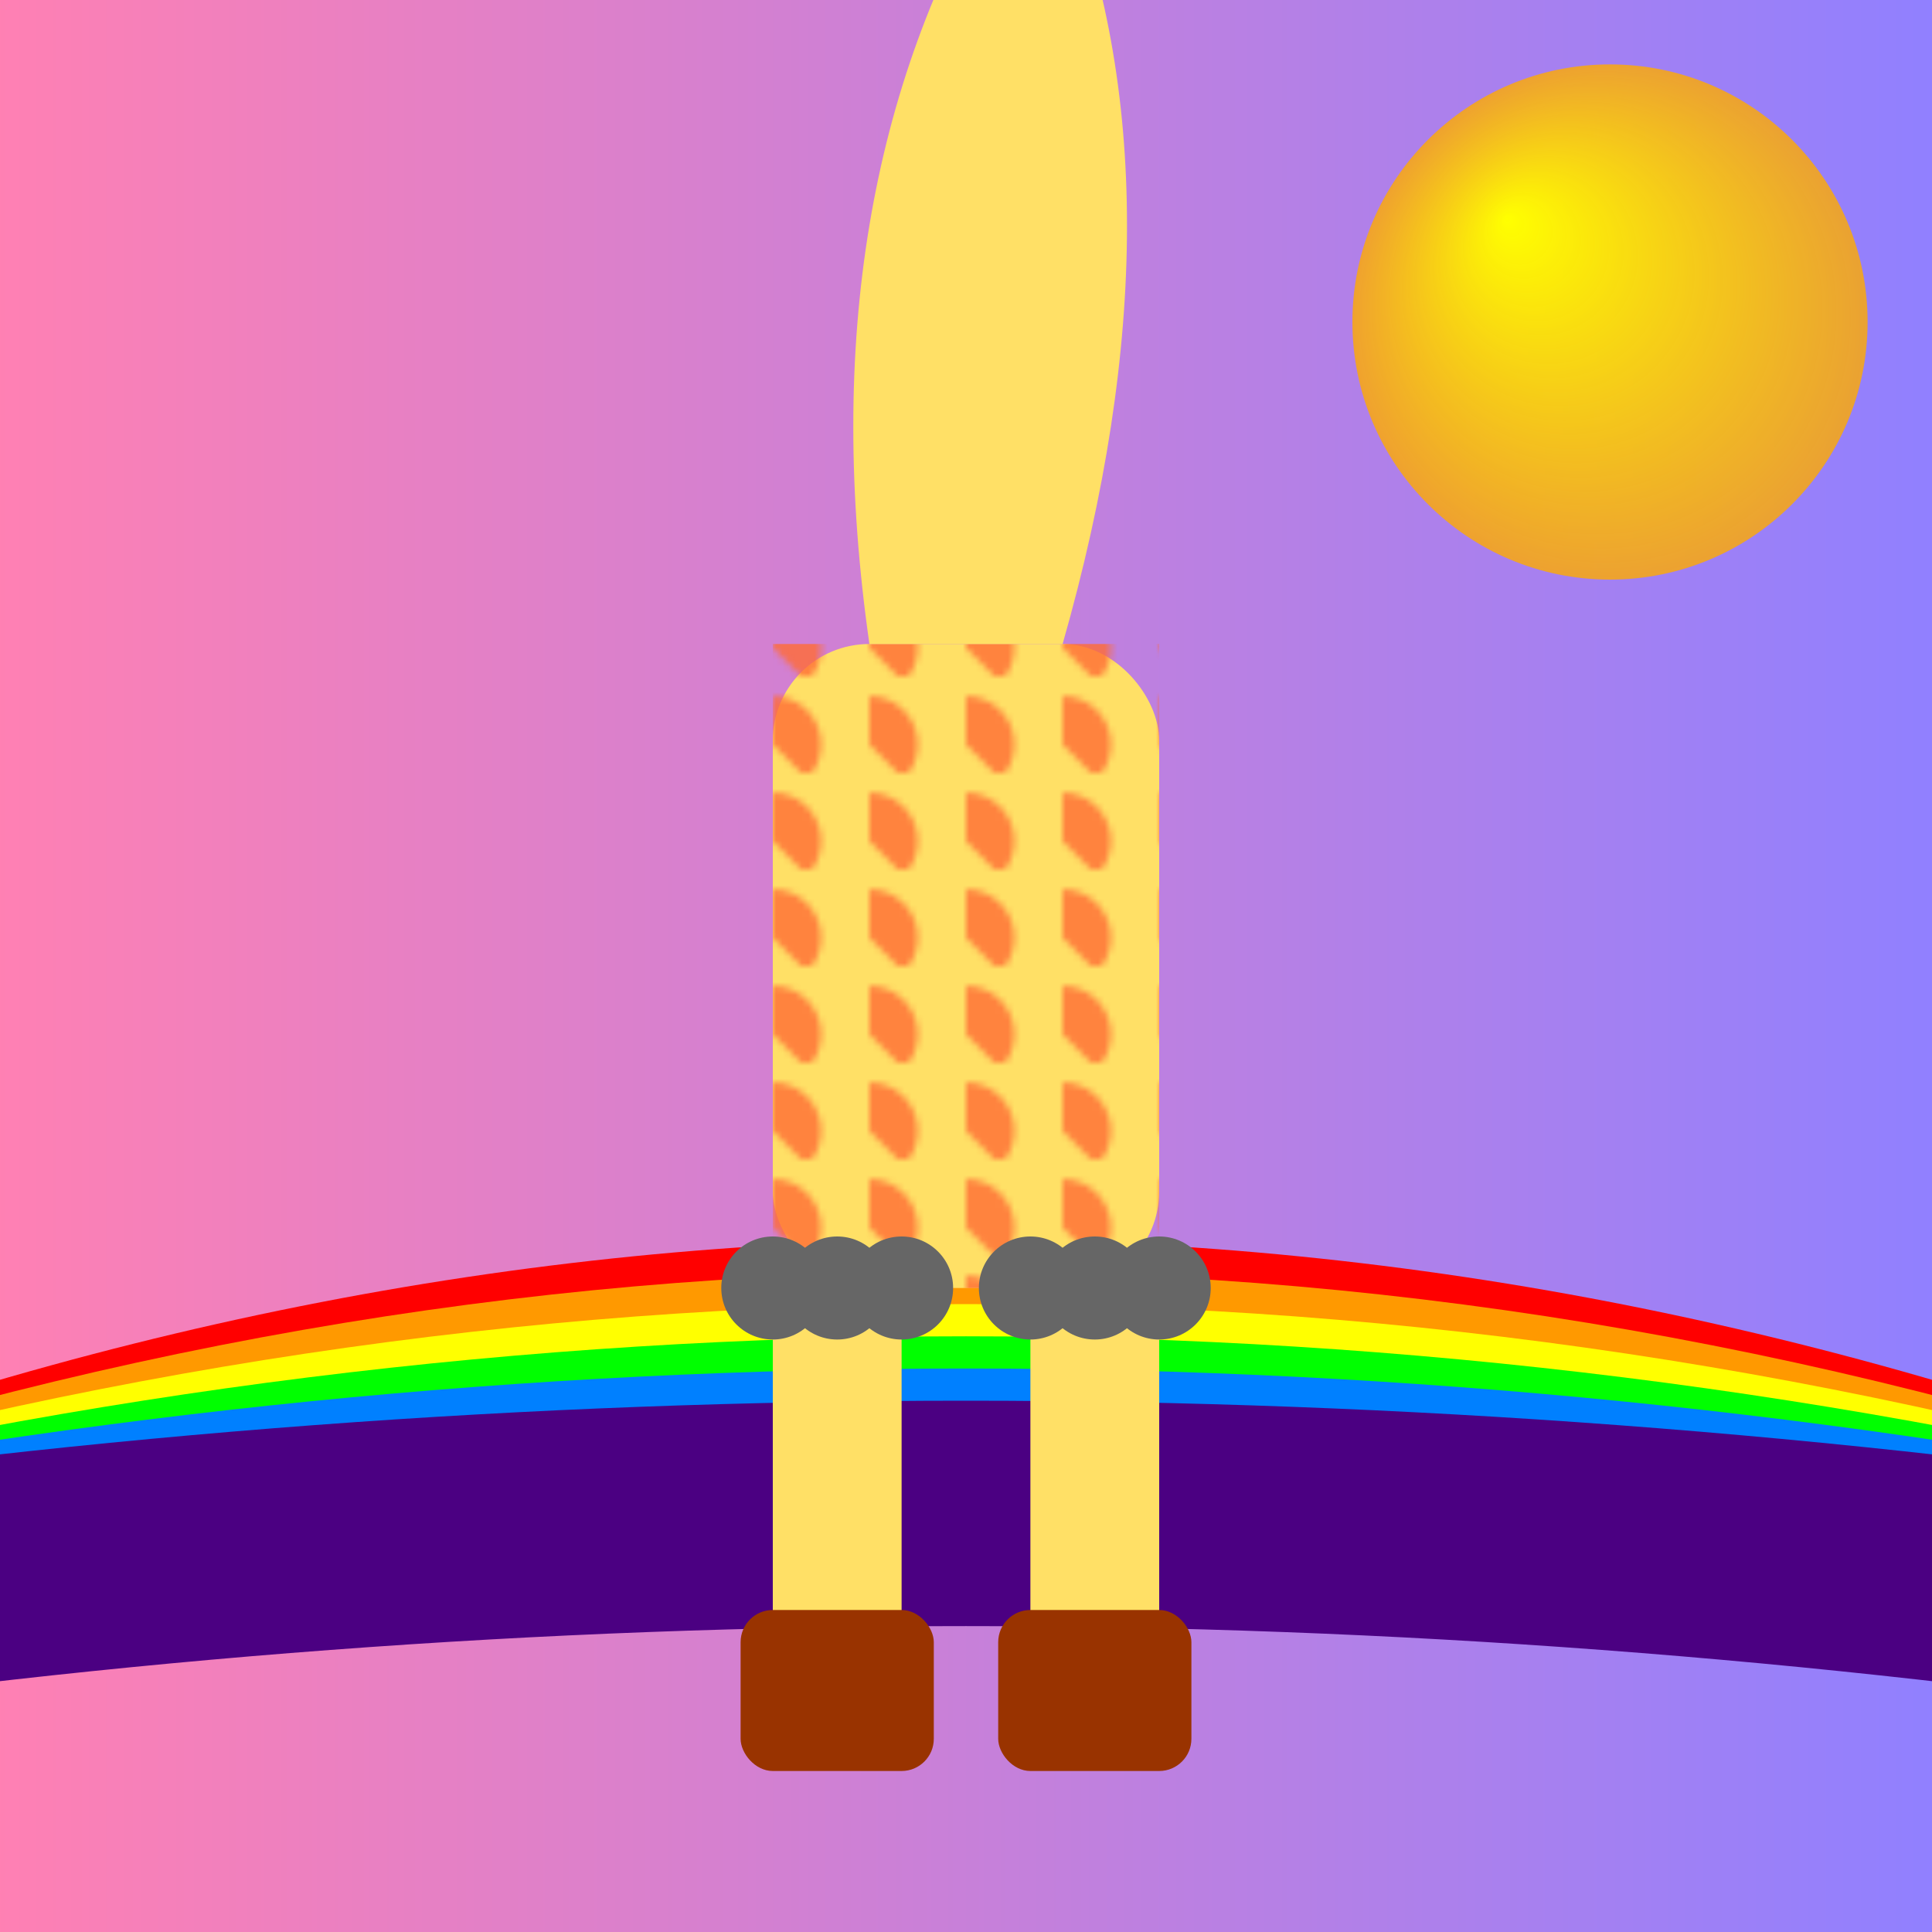 <svg viewBox="0 0 300 300" xmlns="http://www.w3.org/2000/svg">
  <defs>
    <linearGradient id="sky" x1="0" y1="0" x2="1" y2="0">
      <stop offset="0%" stop-color="#ff80b3"/>
      <stop offset="100%" stop-color="#9080ff"/>
    </linearGradient>
    <radialGradient id="sun" cx="50%" cy="50%" r="50%" fx="30%" fy="30%">
      <stop offset="0%" stop-color="#ffff00"/>
      <stop offset="100%" stop-color="#ffaa00" stop-opacity="0.8"/>
    </radialGradient>
    <pattern id="spots" patternUnits="userSpaceOnUse" width="15" height="15">
      <path d="M0 7.5a7.5 7.5 0 1 1 15 0" fill="#ff6b35" transform="rotate(45)"/>
    </pattern>
  </defs>

  <rect width="300" height="300" fill="url(#sky)"/>
  <circle cx="250" cy="50" r="40" fill="url(#sun)" filter="blur(8px)"/>

  <!-- Rainbow path -->
  <g transform="translate(0 200)" filter="url(#shadow)">
    <path d="M-50 50 Q150 -30 350 50" fill="none" stroke="#ff0000" stroke-width="35" stroke-linecap="round"/>
    <path d="M-50 50 Q150 -20 350 50" fill="none" stroke="#ff9900" stroke-width="35" stroke-linecap="round"/>
    <path d="M-50 50 Q150 -10 350 50" fill="none" stroke="#ffff00" stroke-width="35" stroke-linecap="round"/>
    <path d="M-50 50 Q150 0 350 50" fill="none" stroke="#00ff00" stroke-width="35" stroke-linecap="round"/>
    <path d="M-50 50 Q150 10 350 50" fill="none" stroke="#0080ff" stroke-width="35" stroke-linecap="round"/>
    <path d="M-50 50 Q150 20 350 50" fill="none" stroke="#4b0082" stroke-width="35" stroke-linecap="round"/>
  </g>

  <!-- Giraffe -->
  <g transform="translate(150 180)">
    <!-- Body -->
    <rect x="-30" y="-80" width="60" height="100" fill="#ffe066" rx="15"/>
    <rect x="-30" y="-80" width="60" height="100" fill="url(#spots)" opacity="0.8"/>
    
    <!-- Neck & Head -->
    <path d="M-15 -80 Q-25 -150 5 -200 L15 -200 Q35 -150 15 -80" fill="#ffe066"/>
    <ellipse cx="0" cy="-210" rx="20" ry="25" fill="#ffe066"/>
    <circle cx="-8" cy="-220" r="5" fill="#333"/>
    <circle cx="12" cy="-220" r="5" fill="#333"/>
    <path d="M-10 -200 Q0 -190 10 -200" stroke="#333" fill="none"/>
    
    <!-- Legs -->
    <g transform="translate(-20 20)">
      <rect x="-10" y="0" width="20" height="60" fill="#ffe066"/>
      <rect x="-15" y="50" width="30" height="25" fill="#993300" rx="5"/>
      <circle cx="0" y="70" r="8" fill="#666"/>
      <circle cx="-10" y="70" r="8" fill="#666"/>
      <circle cx="10" y="70" r="8" fill="#666"/>
    </g>
    <g transform="translate(20 20)">
      <rect x="-10" y="0" width="20" height="60" fill="#ffe066"/>
      <rect x="-15" y="50" width="30" height="25" fill="#993300" rx="5"/>
      <circle cx="0" y="70" r="8" fill="#666"/>
      <circle cx="-10" y="70" r="8" fill="#666"/>
      <circle cx="10" y="70" r="8" fill="#666"/>
    </g>
  </g>

  <filter id="shadow">
    <feDropShadow dx="2" dy="4" stdDeviation="4" flood-color="rgba(0,0,0,0.3)"/>
  </filter>
</svg>